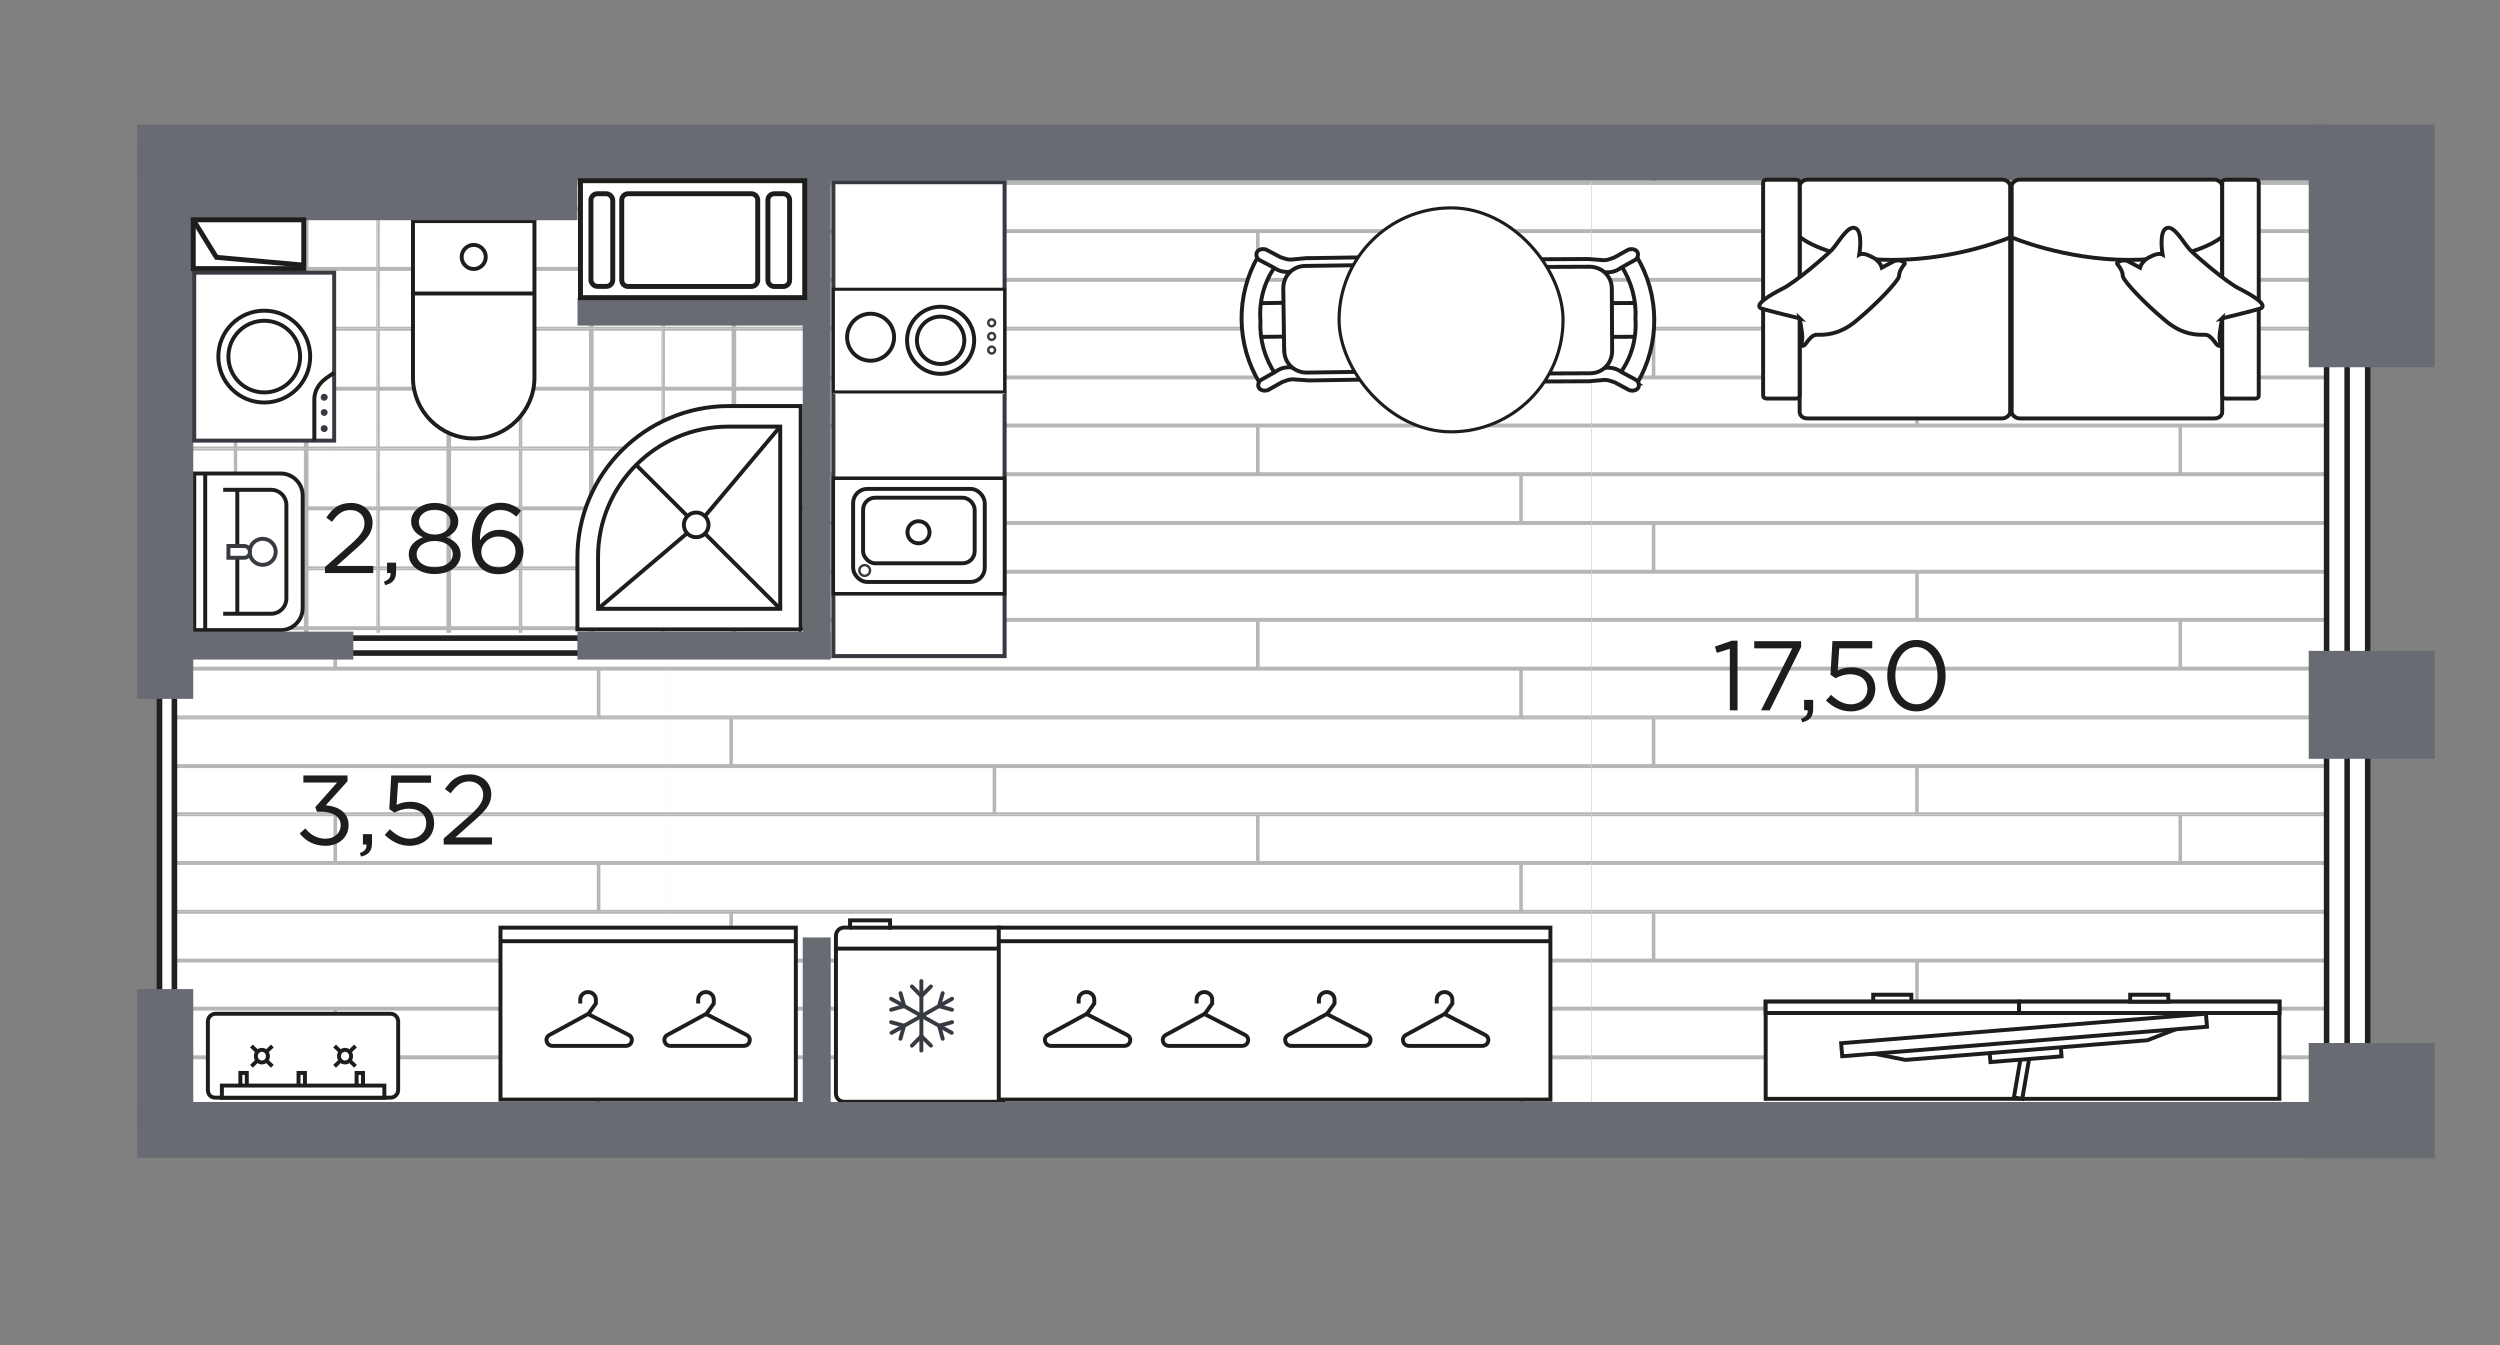 <?xml version="1.0" encoding="UTF-8"?>
<svg xmlns="http://www.w3.org/2000/svg" version="1.1" xmlns:xlink="http://www.w3.org/1999/xlink" viewBox="0 0 253.16 136.21">
  <rect x="0" y="0" width="253.16" height="136.21" fill="#808080" stroke="none"/>
  <defs>
    <style>
      .cls-1 {
        clip-path: url(#clippath-51);
      }

      .cls-2 {
        clip-path: url(#clippath-34);
      }

      .cls-3 {
        clip-path: url(#clippath-38);
      }

      .cls-4 {
        clip-path: url(#clippath-21);
      }

      .cls-5 {
        clip-path: url(#clippath-6);
      }

      .cls-6 {
        clip-path: url(#clippath-7);
      }

      .cls-7 {
        clip-path: url(#clippath-17);
      }

      .cls-8 {
        clip-path: url(#clippath-31);
      }

      .cls-9 {
        stroke-width: .25px;
      }

      .cls-9, .cls-10, .cls-11, .cls-12, .cls-13, .cls-14, .cls-15, .cls-16, .cls-17, .cls-18, .cls-19, .cls-20, .cls-21, .cls-22, .cls-23, .cls-24 {
        stroke-miterlimit: 10;
      }

      .cls-9, .cls-11, .cls-15, .cls-19 {
        stroke: #373a41;
      }

      .cls-9, .cls-25, .cls-14, .cls-15, .cls-17, .cls-18, .cls-20, .cls-21, .cls-23, .cls-24 {
        fill: none;
      }

      .cls-26 {
        clip-path: url(#clippath-15);
      }

      .cls-27 {
        clip-path: url(#clippath-33);
      }

      .cls-28 {
        clip-path: url(#clippath-61);
      }

      .cls-29 {
        clip-path: url(#clippath-18);
      }

      .cls-30 {
        clip-path: url(#clippath-47);
      }

      .cls-31 {
        clip-path: url(#clippath-4);
      }

      .cls-32 {
        clip-path: url(#clippath-22);
      }

      .cls-33 {
        clip-path: url(#clippath-23);
      }

      .cls-10 {
        stroke-width: .57px;
      }

      .cls-10, .cls-11, .cls-34, .cls-12, .cls-13, .cls-16, .cls-19, .cls-22 {
        fill: #fff;
      }

      .cls-10, .cls-16, .cls-18 {
        stroke: #221f20;
      }

      .cls-35 {
        clip-path: url(#clippath-54);
      }

      .cls-11 {
        stroke-width: .41px;
      }

      .cls-36 {
        clip-path: url(#clippath-9);
      }

      .cls-37 {
        fill: #373a41;
      }

      .cls-38 {
        clip-path: url(#clippath-10);
      }

      .cls-39 {
        clip-path: url(#clippath-42);
      }

      .cls-40 {
        fill: #b6b6b7;
      }

      .cls-41 {
        clip-path: url(#clippath-59);
      }

      .cls-42 {
        clip-path: url(#clippath-43);
      }

      .cls-43 {
        clip-path: url(#clippath-25);
      }

      .cls-12, .cls-14, .cls-20, .cls-21, .cls-23, .cls-24 {
        stroke: #1d1d1b;
      }

      .cls-12, .cls-21 {
        stroke-width: .5px;
      }

      .cls-44 {
        clip-path: url(#clippath-27);
      }

      .cls-45 {
        clip-path: url(#clippath-60);
      }

      .cls-46 {
        clip-path: url(#clippath-11);
      }

      .cls-47 {
        clip-path: url(#clippath-57);
      }

      .cls-48 {
        clip-path: url(#clippath-36);
      }

      .cls-49 {
        clip-path: url(#clippath-35);
      }

      .cls-50 {
        clip-path: url(#clippath-48);
      }

      .cls-51 {
        clip-path: url(#clippath-28);
      }

      .cls-52 {
        clip-path: url(#clippath-1);
      }

      .cls-53 {
        clip-path: url(#clippath-56);
      }

      .cls-13, .cls-14, .cls-15, .cls-17, .cls-19, .cls-23 {
        stroke-width: .4px;
      }

      .cls-13, .cls-17, .cls-22 {
        stroke: #1d1e1c;
      }

      .cls-54 {
        clip-path: url(#clippath-45);
      }

      .cls-55 {
        isolation: isolate;
      }

      .cls-56 {
        clip-path: url(#clippath-46);
      }

      .cls-57 {
        clip-path: url(#clippath-40);
      }

      .cls-58 {
        clip-path: url(#clippath-5);
      }

      .cls-59 {
        clip-path: url(#clippath-20);
      }

      .cls-60 {
        clip-path: url(#clippath-8);
      }

      .cls-61 {
        clip-path: url(#clippath-52);
      }

      .cls-62 {
        clip-path: url(#clippath-41);
      }

      .cls-63 {
        clip-path: url(#clippath-3);
      }

      .cls-64 {
        clip-path: url(#clippath-26);
      }

      .cls-15 {
        stroke-linecap: round;
      }

      .cls-16, .cls-18 {
        stroke-width: .56px;
      }

      .cls-65 {
        clip-path: url(#clippath-12);
      }

      .cls-66 {
        clip-path: url(#clippath-50);
      }

      .cls-67 {
        clip-path: url(#clippath-14);
      }

      .cls-68 {
        clip-path: url(#clippath-30);
      }

      .cls-69 {
        clip-path: url(#clippath-19);
      }

      .cls-70 {
        mix-blend-mode: multiply;
      }

      .cls-71 {
        clip-path: url(#clippath-32);
      }

      .cls-72 {
        fill: #1d1d1b;
      }

      .cls-73 {
        clip-path: url(#clippath-55);
      }

      .cls-74 {
        fill: #696b72;
      }

      .cls-20 {
        stroke-width: .36px;
      }

      .cls-75 {
        clip-path: url(#clippath-53);
      }

      .cls-76 {
        clip-path: url(#clippath-39);
      }

      .cls-77 {
        clip-path: url(#clippath-16);
      }

      .cls-78 {
        clip-path: url(#clippath-2);
      }

      .cls-79 {
        clip-path: url(#clippath-29);
      }

      .cls-22 {
        stroke-width: .32px;
      }

      .cls-80 {
        clip-path: url(#clippath-49);
      }

      .cls-81 {
        clip-path: url(#clippath-37);
      }

      .cls-82 {
        clip-path: url(#clippath-58);
      }

      .cls-83 {
        clip-path: url(#clippath-13);
      }

      .cls-84 {
        clip-path: url(#clippath-24);
      }

      .cls-85 {
        clip-path: url(#clippath);
      }

      .cls-23 {
        fill-rule: evenodd;
      }

      .cls-86 {
        clip-path: url(#clippath-44);
      }

      .cls-24 {
        stroke-width: .31px;
      }
    </style>
    <clipPath id="clippath">
      <polygon class="cls-25" points="237.68 15.46 16.73 15.46 16.73 114.43 237.68 114.43 237.68 73.91 237.68 15.46"/>
    </clipPath>
    <clipPath id="clippath-1">
      <rect class="cls-25" x="161.16" y="3.75" width="93.41" height="78.73"/>
    </clipPath>
    <clipPath id="clippath-2">
      <rect class="cls-25" x="161.16" y="82.49" width="93.41" height="78.73"/>
    </clipPath>
    <clipPath id="clippath-3">
      <rect class="cls-25" x="67.75" y="3.75" width="93.41" height="78.73"/>
    </clipPath>
    <clipPath id="clippath-4">
      <rect class="cls-25" x="67.75" y="82.49" width="93.41" height="78.73"/>
    </clipPath>
    <clipPath id="clippath-5">
      <rect class="cls-25" x="-25.66" y="3.75" width="93.41" height="78.73"/>
    </clipPath>
    <clipPath id="clippath-6">
      <rect class="cls-25" x="-25.66" y="82.49" width="93.41" height="78.73"/>
    </clipPath>
    <clipPath id="clippath-7">
      <rect class="cls-25" x="18.15" y="20.52" width="63.33" height="43.57"/>
    </clipPath>
    <clipPath id="clippath-8">
      <rect class="cls-25" x="67.1" y="9.04" width="14.44" height="12.13"/>
    </clipPath>
    <clipPath id="clippath-9">
      <rect class="cls-25" x="67.1" y="9.04" width="14.44" height="12.13"/>
    </clipPath>
    <clipPath id="clippath-10">
      <rect class="cls-25" x="67.1" y="21.16" width="14.44" height="12.13"/>
    </clipPath>
    <clipPath id="clippath-11">
      <rect class="cls-25" x="67.1" y="21.16" width="14.44" height="12.13"/>
    </clipPath>
    <clipPath id="clippath-12">
      <rect class="cls-25" x="67.1" y="33.29" width="14.44" height="12.13"/>
    </clipPath>
    <clipPath id="clippath-13">
      <rect class="cls-25" x="67.1" y="33.29" width="14.44" height="12.13"/>
    </clipPath>
    <clipPath id="clippath-14">
      <rect class="cls-25" x="67.1" y="45.42" width="14.44" height="12.13"/>
    </clipPath>
    <clipPath id="clippath-15">
      <rect class="cls-25" x="67.1" y="45.42" width="14.44" height="12.13"/>
    </clipPath>
    <clipPath id="clippath-16">
      <rect class="cls-25" x="67.1" y="57.55" width="14.44" height="12.13"/>
    </clipPath>
    <clipPath id="clippath-17">
      <rect class="cls-25" x="67.1" y="57.55" width="14.44" height="12.13"/>
    </clipPath>
    <clipPath id="clippath-18">
      <rect class="cls-25" x="52.66" y="9.04" width="14.44" height="12.13"/>
    </clipPath>
    <clipPath id="clippath-19">
      <rect class="cls-25" x="52.66" y="9.04" width="14.44" height="12.13"/>
    </clipPath>
    <clipPath id="clippath-20">
      <rect class="cls-25" x="52.66" y="21.16" width="14.44" height="12.13"/>
    </clipPath>
    <clipPath id="clippath-21">
      <rect class="cls-25" x="52.66" y="21.16" width="14.44" height="12.13"/>
    </clipPath>
    <clipPath id="clippath-22">
      <rect class="cls-25" x="52.66" y="33.29" width="14.44" height="12.13"/>
    </clipPath>
    <clipPath id="clippath-23">
      <rect class="cls-25" x="52.66" y="33.29" width="14.44" height="12.13"/>
    </clipPath>
    <clipPath id="clippath-24">
      <rect class="cls-25" x="52.66" y="45.42" width="14.44" height="12.13"/>
    </clipPath>
    <clipPath id="clippath-25">
      <rect class="cls-25" x="52.66" y="45.42" width="14.44" height="12.13"/>
    </clipPath>
    <clipPath id="clippath-26">
      <rect class="cls-25" x="52.66" y="57.55" width="14.44" height="12.13"/>
    </clipPath>
    <clipPath id="clippath-27">
      <rect class="cls-25" x="52.66" y="57.55" width="14.44" height="12.13"/>
    </clipPath>
    <clipPath id="clippath-28">
      <rect class="cls-25" x="38.23" y="9.04" width="14.44" height="12.13"/>
    </clipPath>
    <clipPath id="clippath-29">
      <rect class="cls-25" x="38.23" y="9.04" width="14.44" height="12.13"/>
    </clipPath>
    <clipPath id="clippath-30">
      <rect class="cls-25" x="38.23" y="21.16" width="14.44" height="12.13"/>
    </clipPath>
    <clipPath id="clippath-31">
      <rect class="cls-25" x="38.23" y="21.16" width="14.44" height="12.13"/>
    </clipPath>
    <clipPath id="clippath-32">
      <rect class="cls-25" x="38.23" y="33.29" width="14.44" height="12.13"/>
    </clipPath>
    <clipPath id="clippath-33">
      <rect class="cls-25" x="38.23" y="33.29" width="14.44" height="12.13"/>
    </clipPath>
    <clipPath id="clippath-34">
      <rect class="cls-25" x="38.23" y="45.42" width="14.44" height="12.13"/>
    </clipPath>
    <clipPath id="clippath-35">
      <rect class="cls-25" x="38.23" y="45.42" width="14.44" height="12.13"/>
    </clipPath>
    <clipPath id="clippath-36">
      <rect class="cls-25" x="38.23" y="57.55" width="14.44" height="12.13"/>
    </clipPath>
    <clipPath id="clippath-37">
      <rect class="cls-25" x="38.23" y="57.55" width="14.44" height="12.13"/>
    </clipPath>
    <clipPath id="clippath-38">
      <rect class="cls-25" x="23.79" y="9.04" width="14.44" height="12.13"/>
    </clipPath>
    <clipPath id="clippath-39">
      <rect class="cls-25" x="23.79" y="9.04" width="14.44" height="12.13"/>
    </clipPath>
    <clipPath id="clippath-40">
      <rect class="cls-25" x="23.79" y="21.16" width="14.44" height="12.13"/>
    </clipPath>
    <clipPath id="clippath-41">
      <rect class="cls-25" x="23.79" y="21.16" width="14.44" height="12.13"/>
    </clipPath>
    <clipPath id="clippath-42">
      <rect class="cls-25" x="23.79" y="33.29" width="14.44" height="12.13"/>
    </clipPath>
    <clipPath id="clippath-43">
      <rect class="cls-25" x="23.79" y="33.29" width="14.44" height="12.13"/>
    </clipPath>
    <clipPath id="clippath-44">
      <rect class="cls-25" x="23.79" y="45.42" width="14.44" height="12.13"/>
    </clipPath>
    <clipPath id="clippath-45">
      <rect class="cls-25" x="23.79" y="45.42" width="14.44" height="12.13"/>
    </clipPath>
    <clipPath id="clippath-46">
      <rect class="cls-25" x="23.79" y="57.55" width="14.44" height="12.13"/>
    </clipPath>
    <clipPath id="clippath-47">
      <rect class="cls-25" x="23.79" y="57.55" width="14.44" height="12.13"/>
    </clipPath>
    <clipPath id="clippath-48">
      <rect class="cls-25" x="9.35" y="9.04" width="14.44" height="12.13"/>
    </clipPath>
    <clipPath id="clippath-49">
      <rect class="cls-25" x="9.35" y="9.04" width="14.44" height="12.13"/>
    </clipPath>
    <clipPath id="clippath-50">
      <rect class="cls-25" x="9.35" y="21.16" width="14.44" height="12.13"/>
    </clipPath>
    <clipPath id="clippath-51">
      <rect class="cls-25" x="9.35" y="21.16" width="14.44" height="12.13"/>
    </clipPath>
    <clipPath id="clippath-52">
      <rect class="cls-25" x="9.35" y="33.29" width="14.44" height="12.13"/>
    </clipPath>
    <clipPath id="clippath-53">
      <rect class="cls-25" x="9.35" y="33.29" width="14.44" height="12.13"/>
    </clipPath>
    <clipPath id="clippath-54">
      <rect class="cls-25" x="9.35" y="45.42" width="14.44" height="12.13"/>
    </clipPath>
    <clipPath id="clippath-55">
      <rect class="cls-25" x="9.35" y="45.42" width="14.44" height="12.13"/>
    </clipPath>
    <clipPath id="clippath-56">
      <rect class="cls-25" x="9.35" y="57.55" width="14.44" height="12.13"/>
    </clipPath>
    <clipPath id="clippath-57">
      <rect class="cls-25" x="9.35" y="57.55" width="14.44" height="12.13"/>
    </clipPath>
    <clipPath id="clippath-58">
      <polygon class="cls-25" points="233.4 173.83 27.01 173.83 27.01 230.65 12.63 230.65 12.63 317.55 24.71 317.55 24.71 349.98 233.4 349.98 233.4 297.53 233.88 218.13 233.4 173.83"/>
    </clipPath>
    <clipPath id="clippath-59">
      <rect class="cls-25" x="156.88" y="141.89" width="93.41" height="78.73"/>
    </clipPath>
    <clipPath id="clippath-60">
      <rect class="cls-25" x="63.47" y="141.89" width="93.41" height="78.73"/>
    </clipPath>
    <clipPath id="clippath-61">
      <rect class="cls-25" x="-29.95" y="141.89" width="93.41" height="78.73"/>
    </clipPath>
  </defs>
  <!-- Generator: Adobe Illustrator 28.7.1, SVG Export Plug-In . SVG Version: 1.2.0 Build 142)  -->
  <g class="cls-55">
    <g id="_Аpartments" data-name="Аpartments" class="cls-70">
      <g id="APT-109">
        <g class="cls-85">
          <g class="cls-52">
            <g>
              <rect class="cls-34" x="161.16" y="72.65" width="93.41" height="19.68"/>
              <rect class="cls-40" x="161.16" y="82.25" width="93.41" height=".4"/>
              <rect class="cls-40" x="161.16" y="77.38" width="93.41" height=".4"/>
              <g>
                <rect class="cls-40" x="167.27" y="72.65" width=".36" height="4.94"/>
                <rect class="cls-40" x="193.94" y="77.58" width=".36" height="4.94"/>
              </g>
              <rect class="cls-40" x="161.16" y="72.65" width="93.41" height=".2"/>
            </g>
            <g>
              <rect class="cls-34" x="161.16" y="52.96" width="93.41" height="19.68"/>
              <rect class="cls-40" x="161.16" y="67.51" width="93.41" height=".4"/>
              <rect class="cls-40" x="161.16" y="62.57" width="93.41" height=".4"/>
              <rect class="cls-40" x="161.16" y="57.7" width="93.41" height=".4"/>
              <g>
                <rect class="cls-40" x="167.27" y="52.96" width=".36" height="4.94"/>
                <rect class="cls-40" x="193.94" y="57.9" width=".36" height="4.94"/>
                <rect class="cls-40" x="220.6" y="62.84" width=".36" height="4.87"/>
                <rect class="cls-40" x="247.27" y="67.71" width=".36" height="4.94"/>
              </g>
              <rect class="cls-40" x="161.16" y="52.96" width="93.41" height=".2"/>
              <rect class="cls-40" x="161.16" y="72.45" width="93.41" height=".2"/>
            </g>
            <g>
              <rect class="cls-34" x="161.16" y="33.28" width="93.41" height="19.68"/>
              <rect class="cls-40" x="161.16" y="47.82" width="93.41" height=".4"/>
              <rect class="cls-40" x="161.16" y="42.89" width="93.41" height=".4"/>
              <rect class="cls-40" x="161.16" y="38.02" width="93.41" height=".4"/>
              <g>
                <rect class="cls-40" x="167.27" y="33.28" width=".36" height="4.94"/>
                <rect class="cls-40" x="193.94" y="38.22" width=".36" height="4.94"/>
                <rect class="cls-40" x="220.6" y="43.16" width=".36" height="4.87"/>
                <rect class="cls-40" x="247.27" y="48.02" width=".36" height="4.94"/>
              </g>
              <rect class="cls-40" x="161.16" y="33.28" width="93.41" height=".2"/>
              <rect class="cls-40" x="161.16" y="52.76" width="93.41" height=".2"/>
            </g>
            <g>
              <rect class="cls-34" x="161.16" y="13.6" width="93.41" height="19.68"/>
              <rect class="cls-40" x="161.16" y="28.14" width="93.41" height=".4"/>
              <rect class="cls-40" x="161.16" y="23.2" width="93.41" height=".4"/>
              <rect class="cls-40" x="161.16" y="18.33" width="93.41" height=".4"/>
              <g>
                <rect class="cls-40" x="167.27" y="13.6" width=".36" height="4.94"/>
                <rect class="cls-40" x="193.94" y="18.53" width=".36" height="4.94"/>
                <rect class="cls-40" x="220.6" y="23.47" width=".36" height="4.87"/>
                <rect class="cls-40" x="247.27" y="28.34" width=".36" height="4.94"/>
              </g>
              <rect class="cls-40" x="161.16" y="13.6" width="93.41" height=".2"/>
              <rect class="cls-40" x="161.16" y="33.08" width="93.41" height=".2"/>
            </g>
            <g>
              <rect class="cls-34" x="161.16" y="-6.09" width="93.41" height="19.68"/>
              <rect class="cls-40" x="161.16" y="8.46" width="93.41" height=".4"/>
              <rect class="cls-40" x="161.16" y="3.52" width="93.41" height=".4"/>
              <g>
                <rect class="cls-40" x="193.94" y="-1.15" width=".36" height="4.94"/>
                <rect class="cls-40" x="220.6" y="3.79" width=".36" height="4.87"/>
                <rect class="cls-40" x="247.27" y="8.66" width=".36" height="4.94"/>
              </g>
              <rect class="cls-40" x="161.16" y="13.4" width="93.41" height=".2"/>
            </g>
          </g>
          <g class="cls-78">
            <g>
              <rect class="cls-34" x="161.16" y="131.7" width="93.41" height="19.68"/>
              <rect class="cls-40" x="167.27" y="131.7" width=".36" height="4.94"/>
              <rect class="cls-40" x="161.16" y="131.7" width="93.41" height=".2"/>
            </g>
            <g>
              <rect class="cls-34" x="161.16" y="112.01" width="93.41" height="19.68"/>
              <rect class="cls-40" x="161.16" y="126.56" width="93.41" height=".4"/>
              <rect class="cls-40" x="161.16" y="121.62" width="93.41" height=".4"/>
              <rect class="cls-40" x="161.16" y="116.75" width="93.41" height=".4"/>
              <g>
                <rect class="cls-40" x="167.27" y="112.01" width=".36" height="4.94"/>
                <rect class="cls-40" x="193.94" y="116.95" width=".36" height="4.94"/>
                <rect class="cls-40" x="220.6" y="121.89" width=".36" height="4.87"/>
                <rect class="cls-40" x="247.27" y="126.76" width=".36" height="4.94"/>
              </g>
              <rect class="cls-40" x="161.16" y="112.01" width="93.41" height=".2"/>
              <rect class="cls-40" x="161.16" y="131.5" width="93.41" height=".2"/>
            </g>
            <g>
              <rect class="cls-34" x="161.16" y="92.33" width="93.41" height="19.68"/>
              <rect class="cls-40" x="161.16" y="106.87" width="93.41" height=".4"/>
              <rect class="cls-40" x="161.16" y="101.94" width="93.41" height=".4"/>
              <rect class="cls-40" x="161.16" y="97.07" width="93.41" height=".4"/>
              <g>
                <rect class="cls-40" x="167.27" y="92.33" width=".36" height="4.94"/>
                <rect class="cls-40" x="193.94" y="97.27" width=".36" height="4.94"/>
                <rect class="cls-40" x="220.6" y="102.21" width=".36" height="4.87"/>
                <rect class="cls-40" x="247.27" y="107.07" width=".36" height="4.94"/>
              </g>
              <rect class="cls-40" x="161.16" y="92.33" width="93.41" height=".2"/>
              <rect class="cls-40" x="161.16" y="111.81" width="93.41" height=".2"/>
            </g>
            <g>
              <rect class="cls-34" x="161.16" y="72.65" width="93.41" height="19.68"/>
              <rect class="cls-40" x="161.16" y="87.19" width="93.41" height=".4"/>
              <rect class="cls-40" x="161.16" y="82.25" width="93.41" height=".4"/>
              <g>
                <rect class="cls-40" x="193.94" y="77.58" width=".36" height="4.94"/>
                <rect class="cls-40" x="220.6" y="82.52" width=".36" height="4.87"/>
                <rect class="cls-40" x="247.27" y="87.39" width=".36" height="4.94"/>
              </g>
              <rect class="cls-40" x="161.16" y="92.13" width="93.41" height=".2"/>
            </g>
          </g>
          <g class="cls-63">
            <g>
              <rect class="cls-34" x="67.75" y="72.65" width="93.41" height="19.68"/>
              <rect class="cls-40" x="67.75" y="82.25" width="93.41" height=".4"/>
              <rect class="cls-40" x="67.75" y="77.38" width="93.41" height=".4"/>
              <g>
                <rect class="cls-40" x="73.86" y="72.65" width=".36" height="4.94"/>
                <rect class="cls-40" x="100.52" y="77.58" width=".36" height="4.94"/>
              </g>
              <rect class="cls-40" x="67.75" y="72.65" width="93.41" height=".2"/>
            </g>
            <g>
              <rect class="cls-34" x="67.75" y="52.96" width="93.41" height="19.68"/>
              <rect class="cls-40" x="67.75" y="67.51" width="93.41" height=".4"/>
              <rect class="cls-40" x="67.75" y="62.57" width="93.41" height=".4"/>
              <rect class="cls-40" x="67.75" y="57.7" width="93.41" height=".4"/>
              <g>
                <rect class="cls-40" x="73.86" y="52.96" width=".36" height="4.94"/>
                <rect class="cls-40" x="100.52" y="57.9" width=".36" height="4.94"/>
                <rect class="cls-40" x="127.19" y="62.84" width=".36" height="4.87"/>
                <rect class="cls-40" x="153.85" y="67.71" width=".36" height="4.94"/>
              </g>
              <rect class="cls-40" x="67.75" y="52.96" width="93.41" height=".2"/>
              <rect class="cls-40" x="67.75" y="72.45" width="93.41" height=".2"/>
            </g>
            <g>
              <rect class="cls-34" x="67.75" y="33.28" width="93.41" height="19.68"/>
              <rect class="cls-40" x="67.75" y="47.82" width="93.41" height=".4"/>
              <rect class="cls-40" x="67.75" y="42.89" width="93.41" height=".4"/>
              <rect class="cls-40" x="67.75" y="38.02" width="93.41" height=".4"/>
              <g>
                <rect class="cls-40" x="73.86" y="33.28" width=".36" height="4.94"/>
                <rect class="cls-40" x="100.52" y="38.22" width=".36" height="4.94"/>
                <rect class="cls-40" x="127.19" y="43.16" width=".36" height="4.87"/>
                <rect class="cls-40" x="153.85" y="48.02" width=".36" height="4.94"/>
              </g>
              <rect class="cls-40" x="67.75" y="33.28" width="93.41" height=".2"/>
              <rect class="cls-40" x="67.75" y="52.76" width="93.41" height=".2"/>
            </g>
            <g>
              <rect class="cls-34" x="67.75" y="13.6" width="93.41" height="19.68"/>
              <rect class="cls-40" x="67.75" y="28.14" width="93.41" height=".4"/>
              <rect class="cls-40" x="67.75" y="23.2" width="93.41" height=".4"/>
              <rect class="cls-40" x="67.75" y="18.33" width="93.41" height=".4"/>
              <g>
                <rect class="cls-40" x="73.86" y="13.6" width=".36" height="4.94"/>
                <rect class="cls-40" x="100.52" y="18.53" width=".36" height="4.94"/>
                <rect class="cls-40" x="127.19" y="23.47" width=".36" height="4.87"/>
                <rect class="cls-40" x="153.85" y="28.34" width=".36" height="4.94"/>
              </g>
              <rect class="cls-40" x="67.75" y="13.6" width="93.41" height=".2"/>
              <rect class="cls-40" x="67.75" y="33.08" width="93.41" height=".2"/>
            </g>
            <g>
              <rect class="cls-34" x="67.75" y="-6.09" width="93.41" height="19.68"/>
              <rect class="cls-40" x="67.75" y="8.46" width="93.41" height=".4"/>
              <rect class="cls-40" x="67.75" y="3.52" width="93.41" height=".4"/>
              <g>
                <rect class="cls-40" x="100.52" y="-1.15" width=".36" height="4.94"/>
                <rect class="cls-40" x="127.19" y="3.79" width=".36" height="4.87"/>
                <rect class="cls-40" x="153.85" y="8.66" width=".36" height="4.94"/>
              </g>
              <rect class="cls-40" x="67.75" y="13.4" width="93.41" height=".2"/>
            </g>
          </g>
          <g class="cls-31">
            <g>
              <rect class="cls-34" x="67.75" y="131.7" width="93.41" height="19.68"/>
              <rect class="cls-40" x="73.86" y="131.7" width=".36" height="4.94"/>
              <rect class="cls-40" x="67.75" y="131.7" width="93.41" height=".2"/>
            </g>
            <g>
              <rect class="cls-34" x="67.75" y="112.01" width="93.41" height="19.68"/>
              <rect class="cls-40" x="67.75" y="126.56" width="93.41" height=".4"/>
              <rect class="cls-40" x="67.75" y="121.62" width="93.41" height=".4"/>
              <rect class="cls-40" x="67.75" y="116.75" width="93.41" height=".4"/>
              <g>
                <rect class="cls-40" x="73.86" y="112.01" width=".36" height="4.94"/>
                <rect class="cls-40" x="100.52" y="116.95" width=".36" height="4.94"/>
                <rect class="cls-40" x="127.19" y="121.89" width=".36" height="4.87"/>
                <rect class="cls-40" x="153.85" y="126.76" width=".36" height="4.94"/>
              </g>
              <rect class="cls-40" x="67.75" y="112.01" width="93.41" height=".2"/>
              <rect class="cls-40" x="67.75" y="131.5" width="93.41" height=".2"/>
            </g>
            <g>
              <rect class="cls-34" x="67.75" y="92.33" width="93.41" height="19.68"/>
              <rect class="cls-40" x="67.75" y="106.87" width="93.41" height=".4"/>
              <rect class="cls-40" x="67.75" y="101.94" width="93.41" height=".4"/>
              <rect class="cls-40" x="67.75" y="97.07" width="93.41" height=".4"/>
              <g>
                <rect class="cls-40" x="73.86" y="92.33" width=".36" height="4.94"/>
                <rect class="cls-40" x="100.52" y="97.27" width=".36" height="4.94"/>
                <rect class="cls-40" x="127.19" y="102.21" width=".36" height="4.87"/>
                <rect class="cls-40" x="153.85" y="107.07" width=".36" height="4.94"/>
              </g>
              <rect class="cls-40" x="67.75" y="92.33" width="93.41" height=".2"/>
              <rect class="cls-40" x="67.75" y="111.81" width="93.41" height=".2"/>
            </g>
            <g>
              <rect class="cls-34" x="67.75" y="72.65" width="93.41" height="19.68"/>
              <rect class="cls-40" x="67.75" y="87.19" width="93.41" height=".4"/>
              <rect class="cls-40" x="67.75" y="82.25" width="93.41" height=".4"/>
              <g>
                <rect class="cls-40" x="100.52" y="77.58" width=".36" height="4.94"/>
                <rect class="cls-40" x="127.19" y="82.52" width=".36" height="4.87"/>
                <rect class="cls-40" x="153.85" y="87.39" width=".36" height="4.94"/>
              </g>
              <rect class="cls-40" x="67.75" y="92.13" width="93.41" height=".2"/>
            </g>
          </g>
          <g class="cls-58">
            <g>
              <rect class="cls-34" x="-25.66" y="72.65" width="93.41" height="19.68"/>
              <rect class="cls-40" x="-25.66" y="82.25" width="93.41" height=".4"/>
              <rect class="cls-40" x="-25.66" y="77.38" width="93.41" height=".4"/>
              <rect class="cls-40" x="7.11" y="77.58" width=".36" height="4.94"/>
              <rect class="cls-40" x="-25.66" y="72.65" width="93.41" height=".2"/>
            </g>
            <g>
              <rect class="cls-34" x="-25.66" y="52.96" width="93.41" height="19.68"/>
              <rect class="cls-40" x="-25.66" y="67.51" width="93.41" height=".4"/>
              <rect class="cls-40" x="-25.66" y="62.57" width="93.41" height=".4"/>
              <rect class="cls-40" x="-25.66" y="57.7" width="93.41" height=".4"/>
              <g>
                <rect class="cls-40" x="7.11" y="57.9" width=".36" height="4.94"/>
                <rect class="cls-40" x="33.77" y="62.84" width=".36" height="4.87"/>
                <rect class="cls-40" x="60.44" y="67.71" width=".36" height="4.94"/>
              </g>
              <rect class="cls-40" x="-25.66" y="52.96" width="93.41" height=".2"/>
              <rect class="cls-40" x="-25.66" y="72.45" width="93.41" height=".2"/>
            </g>
            <g>
              <rect class="cls-34" x="-25.66" y="33.28" width="93.41" height="19.68"/>
              <rect class="cls-40" x="-25.66" y="47.82" width="93.41" height=".4"/>
              <rect class="cls-40" x="-25.66" y="42.89" width="93.41" height=".4"/>
              <rect class="cls-40" x="-25.66" y="38.02" width="93.41" height=".4"/>
              <g>
                <rect class="cls-40" x="7.11" y="38.22" width=".36" height="4.94"/>
                <rect class="cls-40" x="33.77" y="43.16" width=".36" height="4.87"/>
                <rect class="cls-40" x="60.44" y="48.02" width=".36" height="4.94"/>
              </g>
              <rect class="cls-40" x="-25.66" y="33.28" width="93.41" height=".2"/>
              <rect class="cls-40" x="-25.66" y="52.76" width="93.41" height=".2"/>
            </g>
            <g>
              <rect class="cls-34" x="-25.66" y="13.6" width="93.41" height="19.68"/>
              <rect class="cls-40" x="-25.66" y="28.14" width="93.41" height=".4"/>
              <rect class="cls-40" x="-25.66" y="23.2" width="93.41" height=".4"/>
              <rect class="cls-40" x="-25.66" y="18.33" width="93.41" height=".4"/>
              <g>
                <rect class="cls-40" x="7.11" y="18.53" width=".36" height="4.94"/>
                <rect class="cls-40" x="33.77" y="23.47" width=".36" height="4.87"/>
                <rect class="cls-40" x="60.44" y="28.34" width=".36" height="4.94"/>
              </g>
              <rect class="cls-40" x="-25.66" y="13.6" width="93.41" height=".2"/>
              <rect class="cls-40" x="-25.66" y="33.08" width="93.41" height=".2"/>
            </g>
            <g>
              <rect class="cls-34" x="-25.66" y="-6.09" width="93.41" height="19.68"/>
              <rect class="cls-40" x="-25.66" y="8.46" width="93.41" height=".4"/>
              <rect class="cls-40" x="-25.66" y="3.52" width="93.41" height=".4"/>
              <g>
                <rect class="cls-40" x="7.11" y="-1.15" width=".36" height="4.94"/>
                <rect class="cls-40" x="33.77" y="3.79" width=".36" height="4.87"/>
                <rect class="cls-40" x="60.44" y="8.66" width=".36" height="4.94"/>
              </g>
              <rect class="cls-40" x="-25.66" y="13.4" width="93.41" height=".2"/>
            </g>
          </g>
          <g class="cls-5">
            <g>
              <rect class="cls-34" x="-25.66" y="131.7" width="93.41" height="19.68"/>
              <rect class="cls-40" x="-25.66" y="131.7" width="93.41" height=".2"/>
            </g>
            <g>
              <rect class="cls-34" x="-25.66" y="112.01" width="93.41" height="19.68"/>
              <rect class="cls-40" x="-25.66" y="126.56" width="93.41" height=".4"/>
              <rect class="cls-40" x="-25.66" y="121.62" width="93.41" height=".4"/>
              <rect class="cls-40" x="-25.66" y="116.75" width="93.41" height=".4"/>
              <g>
                <rect class="cls-40" x="7.11" y="116.95" width=".36" height="4.94"/>
                <rect class="cls-40" x="33.77" y="121.89" width=".36" height="4.87"/>
                <rect class="cls-40" x="60.44" y="126.76" width=".36" height="4.94"/>
              </g>
              <rect class="cls-40" x="-25.66" y="112.01" width="93.41" height=".2"/>
              <rect class="cls-40" x="-25.66" y="131.5" width="93.41" height=".2"/>
            </g>
            <g>
              <rect class="cls-34" x="-25.66" y="92.33" width="93.41" height="19.68"/>
              <rect class="cls-40" x="-25.66" y="106.87" width="93.41" height=".4"/>
              <rect class="cls-40" x="-25.66" y="101.94" width="93.41" height=".4"/>
              <rect class="cls-40" x="-25.66" y="97.07" width="93.41" height=".4"/>
              <g>
                <rect class="cls-40" x="7.11" y="97.27" width=".36" height="4.94"/>
                <rect class="cls-40" x="33.77" y="102.21" width=".36" height="4.87"/>
                <rect class="cls-40" x="60.44" y="107.07" width=".36" height="4.94"/>
              </g>
              <rect class="cls-40" x="-25.66" y="92.33" width="93.41" height=".2"/>
              <rect class="cls-40" x="-25.66" y="111.81" width="93.41" height=".2"/>
            </g>
            <g>
              <rect class="cls-34" x="-25.66" y="72.65" width="93.41" height="19.68"/>
              <rect class="cls-40" x="-25.66" y="87.19" width="93.41" height=".4"/>
              <rect class="cls-40" x="-25.66" y="82.25" width="93.41" height=".4"/>
              <g>
                <rect class="cls-40" x="7.11" y="77.58" width=".36" height="4.94"/>
                <rect class="cls-40" x="33.77" y="82.52" width=".36" height="4.87"/>
                <rect class="cls-40" x="60.44" y="87.39" width=".36" height="4.94"/>
              </g>
              <rect class="cls-40" x="-25.66" y="92.13" width="93.41" height=".2"/>
            </g>
          </g>
        </g>
      </g>
      <g class="cls-6">
        <g class="cls-60">
          <rect class="cls-34" x="67.1" y="9.04" width="14.44" height="12.13"/>
          <g class="cls-36">
            <g>
              <g>
                <rect class="cls-40" x="67.1" y="9.04" width="14.44" height=".2"/>
                <rect class="cls-40" x="67.1" y="14.9" width="14.44" height=".4"/>
                <rect class="cls-40" x="67.1" y="20.97" width="14.43" height=".2"/>
              </g>
              <g>
                <rect class="cls-40" x="67.1" y="9.04" width=".23" height="12.13"/>
                <rect class="cls-40" x="74.08" y="9.04" width=".47" height="12.13"/>
                <rect class="cls-40" x="81.42" y="9.04" width=".12" height="12.13"/>
              </g>
            </g>
          </g>
        </g>
        <g class="cls-38">
          <rect class="cls-34" x="67.1" y="21.16" width="14.44" height="12.13"/>
          <g class="cls-46">
            <g>
              <g>
                <rect class="cls-40" x="67.1" y="21.16" width="14.44" height=".2"/>
                <rect class="cls-40" x="67.1" y="27.03" width="14.44" height=".4"/>
                <rect class="cls-40" x="67.1" y="33.09" width="14.43" height=".2"/>
              </g>
              <g>
                <rect class="cls-40" x="67.1" y="21.16" width=".23" height="12.13"/>
                <rect class="cls-40" x="74.08" y="21.16" width=".47" height="12.13"/>
                <rect class="cls-40" x="81.42" y="21.16" width=".12" height="12.13"/>
              </g>
            </g>
          </g>
        </g>
        <g class="cls-65">
          <rect class="cls-34" x="67.1" y="33.29" width="14.44" height="12.13"/>
          <g class="cls-83">
            <g>
              <g>
                <rect class="cls-40" x="67.1" y="33.29" width="14.44" height=".2"/>
                <rect class="cls-40" x="67.1" y="39.16" width="14.44" height=".4"/>
                <rect class="cls-40" x="67.1" y="45.22" width="14.43" height=".2"/>
              </g>
              <g>
                <rect class="cls-40" x="67.1" y="33.29" width=".23" height="12.13"/>
                <rect class="cls-40" x="74.08" y="33.29" width=".47" height="12.13"/>
                <rect class="cls-40" x="81.42" y="33.29" width=".12" height="12.13"/>
              </g>
            </g>
          </g>
        </g>
        <g class="cls-67">
          <rect class="cls-34" x="67.1" y="45.42" width="14.44" height="12.13"/>
          <g class="cls-26">
            <g>
              <g>
                <rect class="cls-40" x="67.1" y="45.42" width="14.44" height=".2"/>
                <rect class="cls-40" x="67.1" y="51.28" width="14.44" height=".4"/>
                <rect class="cls-40" x="67.1" y="57.35" width="14.43" height=".2"/>
              </g>
              <g>
                <rect class="cls-40" x="67.1" y="45.42" width=".23" height="12.13"/>
                <rect class="cls-40" x="74.08" y="45.42" width=".47" height="12.13"/>
                <rect class="cls-40" x="81.42" y="45.42" width=".12" height="12.13"/>
              </g>
            </g>
          </g>
        </g>
        <g class="cls-77">
          <rect class="cls-34" x="67.1" y="57.55" width="14.44" height="12.13"/>
          <g class="cls-7">
            <g>
              <g>
                <rect class="cls-40" x="67.1" y="57.55" width="14.44" height=".2"/>
                <rect class="cls-40" x="67.1" y="63.41" width="14.44" height=".4"/>
                <rect class="cls-40" x="67.1" y="69.48" width="14.43" height=".2"/>
              </g>
              <g>
                <rect class="cls-40" x="67.1" y="57.55" width=".23" height="12.13"/>
                <rect class="cls-40" x="74.08" y="57.55" width=".47" height="12.13"/>
                <rect class="cls-40" x="81.42" y="57.55" width=".12" height="12.13"/>
              </g>
            </g>
          </g>
        </g>
        <g class="cls-29">
          <rect class="cls-34" x="52.66" y="9.04" width="14.44" height="12.13"/>
          <g class="cls-69">
            <g>
              <g>
                <rect class="cls-40" x="52.66" y="9.04" width="14.44" height=".2"/>
                <rect class="cls-40" x="52.66" y="14.9" width="14.44" height=".4"/>
                <rect class="cls-40" x="52.66" y="20.97" width="14.43" height=".2"/>
              </g>
              <g>
                <rect class="cls-40" x="52.66" y="9.04" width=".23" height="12.13"/>
                <rect class="cls-40" x="59.64" y="9.04" width=".47" height="12.13"/>
                <rect class="cls-40" x="66.98" y="9.04" width=".12" height="12.13"/>
              </g>
            </g>
          </g>
        </g>
        <g class="cls-59">
          <rect class="cls-34" x="52.66" y="21.16" width="14.44" height="12.13"/>
          <g class="cls-4">
            <g>
              <g>
                <rect class="cls-40" x="52.66" y="21.16" width="14.44" height=".2"/>
                <rect class="cls-40" x="52.66" y="27.03" width="14.44" height=".4"/>
                <rect class="cls-40" x="52.66" y="33.09" width="14.43" height=".2"/>
              </g>
              <g>
                <rect class="cls-40" x="52.66" y="21.16" width=".23" height="12.13"/>
                <rect class="cls-40" x="59.64" y="21.16" width=".47" height="12.13"/>
                <rect class="cls-40" x="66.98" y="21.16" width=".12" height="12.13"/>
              </g>
            </g>
          </g>
        </g>
        <g class="cls-32">
          <rect class="cls-34" x="52.66" y="33.29" width="14.44" height="12.13"/>
          <g class="cls-33">
            <g>
              <g>
                <rect class="cls-40" x="52.66" y="33.29" width="14.44" height=".2"/>
                <rect class="cls-40" x="52.66" y="39.16" width="14.44" height=".4"/>
                <rect class="cls-40" x="52.66" y="45.22" width="14.43" height=".2"/>
              </g>
              <g>
                <rect class="cls-40" x="52.66" y="33.29" width=".23" height="12.13"/>
                <rect class="cls-40" x="59.64" y="33.29" width=".47" height="12.13"/>
                <rect class="cls-40" x="66.98" y="33.29" width=".12" height="12.13"/>
              </g>
            </g>
          </g>
        </g>
        <g class="cls-84">
          <rect class="cls-34" x="52.66" y="45.42" width="14.44" height="12.13"/>
          <g class="cls-43">
            <g>
              <g>
                <rect class="cls-40" x="52.66" y="45.42" width="14.44" height=".2"/>
                <rect class="cls-40" x="52.66" y="51.28" width="14.44" height=".4"/>
                <rect class="cls-40" x="52.66" y="57.35" width="14.43" height=".2"/>
              </g>
              <g>
                <rect class="cls-40" x="52.66" y="45.42" width=".23" height="12.13"/>
                <rect class="cls-40" x="59.64" y="45.42" width=".47" height="12.13"/>
                <rect class="cls-40" x="66.98" y="45.42" width=".12" height="12.13"/>
              </g>
            </g>
          </g>
        </g>
        <g class="cls-64">
          <rect class="cls-34" x="52.66" y="57.55" width="14.44" height="12.13"/>
          <g class="cls-44">
            <g>
              <g>
                <rect class="cls-40" x="52.66" y="57.55" width="14.44" height=".2"/>
                <rect class="cls-40" x="52.66" y="63.41" width="14.44" height=".4"/>
                <rect class="cls-40" x="52.66" y="69.48" width="14.43" height=".2"/>
              </g>
              <g>
                <rect class="cls-40" x="52.66" y="57.55" width=".23" height="12.13"/>
                <rect class="cls-40" x="59.64" y="57.55" width=".47" height="12.13"/>
                <rect class="cls-40" x="66.98" y="57.55" width=".12" height="12.13"/>
              </g>
            </g>
          </g>
        </g>
        <g class="cls-51">
          <rect class="cls-34" x="38.23" y="9.04" width="14.44" height="12.13"/>
          <g class="cls-79">
            <g>
              <g>
                <rect class="cls-40" x="38.23" y="9.04" width="14.44" height=".2"/>
                <rect class="cls-40" x="38.23" y="14.9" width="14.44" height=".4"/>
                <rect class="cls-40" x="38.23" y="20.97" width="14.43" height=".2"/>
              </g>
              <g>
                <rect class="cls-40" x="38.23" y="9.04" width=".23" height="12.13"/>
                <rect class="cls-40" x="45.21" y="9.04" width=".47" height="12.13"/>
                <rect class="cls-40" x="52.54" y="9.04" width=".12" height="12.13"/>
              </g>
            </g>
          </g>
        </g>
        <g class="cls-68">
          <rect class="cls-34" x="38.23" y="21.16" width="14.44" height="12.13"/>
          <g class="cls-8">
            <g>
              <g>
                <rect class="cls-40" x="38.23" y="21.16" width="14.44" height=".2"/>
                <rect class="cls-40" x="38.23" y="27.03" width="14.44" height=".4"/>
                <rect class="cls-40" x="38.23" y="33.09" width="14.43" height=".2"/>
              </g>
              <g>
                <rect class="cls-40" x="38.23" y="21.16" width=".23" height="12.13"/>
                <rect class="cls-40" x="45.21" y="21.16" width=".47" height="12.13"/>
                <rect class="cls-40" x="52.54" y="21.16" width=".12" height="12.13"/>
              </g>
            </g>
          </g>
        </g>
        <g class="cls-71">
          <rect class="cls-34" x="38.23" y="33.29" width="14.44" height="12.13"/>
          <g class="cls-27">
            <g>
              <g>
                <rect class="cls-40" x="38.23" y="33.29" width="14.44" height=".2"/>
                <rect class="cls-40" x="38.23" y="39.16" width="14.44" height=".4"/>
                <rect class="cls-40" x="38.23" y="45.22" width="14.43" height=".2"/>
              </g>
              <g>
                <rect class="cls-40" x="38.23" y="33.29" width=".23" height="12.13"/>
                <rect class="cls-40" x="45.21" y="33.29" width=".47" height="12.13"/>
                <rect class="cls-40" x="52.54" y="33.29" width=".12" height="12.13"/>
              </g>
            </g>
          </g>
        </g>
        <g class="cls-2">
          <rect class="cls-34" x="38.23" y="45.42" width="14.44" height="12.13"/>
          <g class="cls-49">
            <g>
              <g>
                <rect class="cls-40" x="38.23" y="45.42" width="14.44" height=".2"/>
                <rect class="cls-40" x="38.23" y="51.28" width="14.44" height=".4"/>
                <rect class="cls-40" x="38.23" y="57.35" width="14.43" height=".2"/>
              </g>
              <g>
                <rect class="cls-40" x="38.23" y="45.42" width=".23" height="12.13"/>
                <rect class="cls-40" x="45.21" y="45.42" width=".47" height="12.13"/>
                <rect class="cls-40" x="52.54" y="45.42" width=".12" height="12.13"/>
              </g>
            </g>
          </g>
        </g>
        <g class="cls-48">
          <rect class="cls-34" x="38.23" y="57.55" width="14.44" height="12.13"/>
          <g class="cls-81">
            <g>
              <g>
                <rect class="cls-40" x="38.23" y="57.55" width="14.44" height=".2"/>
                <rect class="cls-40" x="38.23" y="63.41" width="14.44" height=".4"/>
                <rect class="cls-40" x="38.23" y="69.48" width="14.43" height=".2"/>
              </g>
              <g>
                <rect class="cls-40" x="38.23" y="57.55" width=".23" height="12.13"/>
                <rect class="cls-40" x="45.21" y="57.55" width=".47" height="12.13"/>
                <rect class="cls-40" x="52.54" y="57.55" width=".12" height="12.13"/>
              </g>
            </g>
          </g>
        </g>
        <g class="cls-3">
          <rect class="cls-34" x="23.79" y="9.04" width="14.44" height="12.13"/>
          <g class="cls-76">
            <g>
              <g>
                <rect class="cls-40" x="23.79" y="9.04" width="14.44" height=".2"/>
                <rect class="cls-40" x="23.79" y="14.9" width="14.44" height=".4"/>
                <rect class="cls-40" x="23.79" y="20.97" width="14.43" height=".2"/>
              </g>
              <g>
                <rect class="cls-40" x="23.79" y="9.04" width=".23" height="12.13"/>
                <rect class="cls-40" x="30.77" y="9.04" width=".47" height="12.13"/>
                <rect class="cls-40" x="38.11" y="9.04" width=".12" height="12.13"/>
              </g>
            </g>
          </g>
        </g>
        <g class="cls-57">
          <rect class="cls-34" x="23.79" y="21.16" width="14.44" height="12.13"/>
          <g class="cls-62">
            <g>
              <g>
                <rect class="cls-40" x="23.79" y="21.16" width="14.44" height=".2"/>
                <rect class="cls-40" x="23.79" y="27.03" width="14.44" height=".4"/>
                <rect class="cls-40" x="23.79" y="33.09" width="14.43" height=".2"/>
              </g>
              <g>
                <rect class="cls-40" x="23.79" y="21.16" width=".23" height="12.13"/>
                <rect class="cls-40" x="30.77" y="21.16" width=".47" height="12.13"/>
                <rect class="cls-40" x="38.11" y="21.16" width=".12" height="12.13"/>
              </g>
            </g>
          </g>
        </g>
        <g class="cls-39">
          <rect class="cls-34" x="23.79" y="33.29" width="14.44" height="12.13"/>
          <g class="cls-42">
            <g>
              <g>
                <rect class="cls-40" x="23.79" y="33.29" width="14.44" height=".2"/>
                <rect class="cls-40" x="23.79" y="39.16" width="14.44" height=".4"/>
                <rect class="cls-40" x="23.79" y="45.22" width="14.43" height=".2"/>
              </g>
              <g>
                <rect class="cls-40" x="23.79" y="33.29" width=".23" height="12.13"/>
                <rect class="cls-40" x="30.77" y="33.29" width=".47" height="12.13"/>
                <rect class="cls-40" x="38.11" y="33.29" width=".12" height="12.13"/>
              </g>
            </g>
          </g>
        </g>
        <g class="cls-86">
          <rect class="cls-34" x="23.79" y="45.42" width="14.44" height="12.13"/>
          <g class="cls-54">
            <g>
              <g>
                <rect class="cls-40" x="23.79" y="45.42" width="14.44" height=".2"/>
                <rect class="cls-40" x="23.79" y="51.28" width="14.44" height=".4"/>
                <rect class="cls-40" x="23.79" y="57.35" width="14.43" height=".2"/>
              </g>
              <g>
                <rect class="cls-40" x="23.79" y="45.42" width=".23" height="12.13"/>
                <rect class="cls-40" x="30.77" y="45.42" width=".47" height="12.13"/>
                <rect class="cls-40" x="38.11" y="45.42" width=".12" height="12.13"/>
              </g>
            </g>
          </g>
        </g>
        <g class="cls-56">
          <rect class="cls-34" x="23.79" y="57.55" width="14.44" height="12.13"/>
          <g class="cls-30">
            <g>
              <g>
                <rect class="cls-40" x="23.79" y="57.55" width="14.44" height=".2"/>
                <rect class="cls-40" x="23.79" y="63.41" width="14.44" height=".4"/>
                <rect class="cls-40" x="23.79" y="69.48" width="14.43" height=".2"/>
              </g>
              <g>
                <rect class="cls-40" x="23.79" y="57.55" width=".23" height="12.13"/>
                <rect class="cls-40" x="30.77" y="57.55" width=".47" height="12.13"/>
                <rect class="cls-40" x="38.11" y="57.55" width=".12" height="12.13"/>
              </g>
            </g>
          </g>
        </g>
        <g class="cls-50">
          <rect class="cls-34" x="9.35" y="9.04" width="14.44" height="12.13"/>
          <g class="cls-80">
            <g>
              <g>
                <rect class="cls-40" x="9.35" y="9.04" width="14.44" height=".2"/>
                <rect class="cls-40" x="9.35" y="14.9" width="14.44" height=".4"/>
                <rect class="cls-40" x="9.36" y="20.97" width="14.43" height=".2"/>
              </g>
              <g>
                <rect class="cls-40" x="9.35" y="9.04" width=".23" height="12.13"/>
                <rect class="cls-40" x="16.34" y="9.04" width=".47" height="12.13"/>
                <rect class="cls-40" x="23.67" y="9.04" width=".12" height="12.13"/>
              </g>
            </g>
          </g>
        </g>
        <g class="cls-66">
          <rect class="cls-34" x="9.35" y="21.16" width="14.44" height="12.13"/>
          <g class="cls-1">
            <g>
              <g>
                <rect class="cls-40" x="9.35" y="21.16" width="14.44" height=".2"/>
                <rect class="cls-40" x="9.35" y="27.03" width="14.44" height=".4"/>
                <rect class="cls-40" x="9.36" y="33.09" width="14.43" height=".2"/>
              </g>
              <g>
                <rect class="cls-40" x="9.35" y="21.16" width=".23" height="12.13"/>
                <rect class="cls-40" x="16.34" y="21.16" width=".47" height="12.13"/>
                <rect class="cls-40" x="23.67" y="21.16" width=".12" height="12.13"/>
              </g>
            </g>
          </g>
        </g>
        <g class="cls-61">
          <rect class="cls-34" x="9.35" y="33.29" width="14.44" height="12.13"/>
          <g class="cls-75">
            <g>
              <g>
                <rect class="cls-40" x="9.35" y="33.29" width="14.44" height=".2"/>
                <rect class="cls-40" x="9.35" y="39.16" width="14.44" height=".4"/>
                <rect class="cls-40" x="9.36" y="45.22" width="14.43" height=".2"/>
              </g>
              <g>
                <rect class="cls-40" x="9.35" y="33.29" width=".23" height="12.13"/>
                <rect class="cls-40" x="16.34" y="33.29" width=".47" height="12.13"/>
                <rect class="cls-40" x="23.67" y="33.29" width=".12" height="12.13"/>
              </g>
            </g>
          </g>
        </g>
        <g class="cls-35">
          <rect class="cls-34" x="9.35" y="45.42" width="14.44" height="12.13"/>
          <g class="cls-73">
            <g>
              <g>
                <rect class="cls-40" x="9.35" y="45.42" width="14.44" height=".2"/>
                <rect class="cls-40" x="9.35" y="51.28" width="14.44" height=".4"/>
                <rect class="cls-40" x="9.36" y="57.35" width="14.43" height=".2"/>
              </g>
              <g>
                <rect class="cls-40" x="9.35" y="45.42" width=".23" height="12.13"/>
                <rect class="cls-40" x="16.34" y="45.42" width=".47" height="12.13"/>
                <rect class="cls-40" x="23.67" y="45.42" width=".12" height="12.13"/>
              </g>
            </g>
          </g>
        </g>
        <g class="cls-53">
          <rect class="cls-34" x="9.35" y="57.55" width="14.44" height="12.13"/>
          <g class="cls-47">
            <g>
              <g>
                <rect class="cls-40" x="9.35" y="57.55" width="14.44" height=".2"/>
                <rect class="cls-40" x="9.35" y="63.41" width="14.44" height=".4"/>
                <rect class="cls-40" x="9.36" y="69.48" width="14.43" height=".2"/>
              </g>
              <g>
                <rect class="cls-40" x="9.35" y="57.55" width=".23" height="12.13"/>
                <rect class="cls-40" x="16.34" y="57.55" width=".47" height="12.13"/>
                <rect class="cls-40" x="23.67" y="57.55" width=".12" height="12.13"/>
              </g>
            </g>
          </g>
        </g>
      </g>
      <g id="APT-110">
        <g class="cls-82">
          <g class="cls-41">
            <rect class="cls-34" x="156.88" y="132.05" width="93.41" height="19.68"/>
          </g>
          <g class="cls-45">
            <rect class="cls-34" x="63.47" y="132.05" width="93.41" height="19.68"/>
          </g>
          <g class="cls-28">
            <rect class="cls-34" x="-29.95" y="132.05" width="93.41" height="19.68"/>
          </g>
        </g>
      </g>
    </g>
    <g id="windows">
      <g>
        <rect class="cls-16" x="235.6" y="71.74" width="4.16" height="39.66"/>
        <line class="cls-18" x1="237.68" y1="111.4" x2="237.68" y2="71.74"/>
      </g>
      <g>
        <rect class="cls-16" x="235.6" y="28.36" width="4.16" height="39.66"/>
        <line class="cls-18" x1="237.68" y1="68.03" x2="237.68" y2="28.36"/>
      </g>
    </g>
    <g id="doors">
      <rect class="cls-10" x="34.8" y="64.62" width="26.35" height="1.51"/>
      <rect class="cls-10" x="16.15" y="68.35" width="1.51" height="32.45"/>
    </g>
    <g id="s_x2F_u">
      <g>
        <path class="cls-34" d="M58.47,41.11h22.62v7.28c0,8.46-6.87,15.33-15.33,15.33h-7.28v-22.62h0Z" transform="translate(139.56 104.84) rotate(-180)"/>
        <path class="cls-14" d="M58.47,41.11h22.62v7.28c0,8.46-6.87,15.33-15.33,15.33h-7.28v-22.62h0Z" transform="translate(139.56 104.84) rotate(-180)"/>
        <path class="cls-14" d="M60.55,43.2h5.24c7.29,0,13.21,5.92,13.21,13.21v5.24h-18.45v-18.45h0Z" transform="translate(17.36 122.2) rotate(-90)"/>
        <line class="cls-14" x1="71.38" y1="52.27" x2="79" y2="43.2"/>
        <line class="cls-14" x1="60.56" y1="61.65" x2="69.54" y2="54.03"/>
        <line class="cls-14" x1="69.54" y1="52.19" x2="64.34" y2="47"/>
        <line class="cls-14" x1="79" y1="61.65" x2="71.38" y2="54.03"/>
        <path class="cls-14" d="M69.25,53.15c0-.69.56-1.25,1.25-1.25s1.25.56,1.25,1.25-.56,1.25-1.25,1.25-1.25-.56-1.25-1.25Z"/>
      </g>
      <g>
        <path class="cls-34" d="M41.82,30.3v7.95c0,3.38,2.77,6.15,6.15,6.15,3.38,0,6.15-2.77,6.15-6.15v-7.95s0-.59,0-.59v-7.32s-12.3,0-12.3,0v7.32s0,.58,0,.58Z"/>
        <path class="cls-14" d="M41.82,30.3v7.95c0,3.38,2.77,6.15,6.15,6.15,3.38,0,6.15-2.77,6.15-6.15v-7.95s0-.59,0-.59v-7.32s-12.3,0-12.3,0v7.32s0,.58,0,.58Z"/>
        <line class="cls-14" x1="54.12" y1="29.72" x2="41.82" y2="29.72"/>
        <path class="cls-14" d="M46.75,26.02c0-.67.55-1.22,1.22-1.22s1.22.55,1.22,1.22c0,.67-.55,1.22-1.22,1.22s-1.22-.55-1.22-1.22Z"/>
      </g>
      <g>
        <path class="cls-34" d="M19.67,50.17v-2.22h2.22s6.54,0,6.54,0c1.22,0,2.22,1,2.22,2.22v11.42c0,1.22-1,2.22-2.22,2.22h-6.54s-.91,0-.91,0h-.4s-.91,0-.91,0v-2.22s0-11.42,0-11.42Z"/>
        <path class="cls-14" d="M19.67,50.17v-2.22h2.22s6.54,0,6.54,0c1.22,0,2.22,1,2.22,2.22v11.42c0,1.22-1,2.22-2.22,2.22h-6.54s-.91,0-.91,0h-.4s-.91,0-.91,0v-2.22s0-11.42,0-11.42Z"/>
        <path class="cls-14" d="M22.6,49.6h4.86c.85,0,1.54.69,1.54,1.54v9.47c0,.85-.69,1.54-1.54,1.54h-4.86"/>
        <line class="cls-14" x1="20.78" y1="47.96" x2="20.78" y2="63.81"/>
        <line class="cls-14" x1="24.03" y1="49.6" x2="24.03" y2="62.15"/>
        <path class="cls-19" d="M26.6,57.2c-.73,0-1.32-.59-1.32-1.32s.59-1.32,1.32-1.32,1.32.59,1.32,1.32-.59,1.32-1.32,1.32Z"/>
        <path class="cls-19" d="M23.13,56.48h1.6c.31,0,.57-.25.57-.57v-.05c0-.31-.25-.57-.57-.57h-1.6s0,1.18,0,1.18Z"/>
      </g>
      <g>
        <path class="cls-34" d="M102,95.63h0v.43h0v14.68c0,.46-.37.83-.83.83h-15.69c-.46,0-.83-.37-.83-.83v-15.98c0-.46.37-.83.83-.83h.6v-.73h4.05v.73s11.04,0,11.04,0c.46,0,.83.37.83.83v.86Z"/>
        <path class="cls-14" d="M102,95.63h0v.43h0v14.68c0,.46-.37.83-.83.83h-15.69c-.46,0-.83-.37-.83-.83v-15.98c0-.46.37-.83.83-.83h.6v-.73h4.05v.73s11.04,0,11.04,0c.46,0,.83.37.83.83v.86Z"/>
        <line class="cls-14" x1="102" y1="96.06" x2="84.66" y2="96.06"/>
        <line class="cls-14" x1="86.08" y1="93.94" x2="90.35" y2="93.94"/>
        <g>
          <g>
            <polyline class="cls-15" points="92.34 99.89 93.3 100.86 94.27 99.89"/>
            <polyline class="cls-15" points="94.27 105.89 93.3 104.92 92.34 105.89"/>
            <line class="cls-15" x1="93.3" y1="99.35" x2="93.3" y2="106.38"/>
          </g>
          <g>
            <polyline class="cls-15" points="90.24 102.25 91.56 101.88 91.19 100.57"/>
            <polyline class="cls-15" points="96.41 103.51 95.1 103.87 95.46 105.19"/>
            <line class="cls-15" x1="90.24" y1="101.14" x2="96.37" y2="104.59"/>
          </g>
          <g>
            <polyline class="cls-15" points="96.4 102.25 95.09 101.88 95.46 100.57"/>
            <polyline class="cls-15" points="90.24 103.51 91.55 103.87 91.18 105.19"/>
            <line class="cls-15" x1="96.41" y1="101.14" x2="90.28" y2="104.59"/>
          </g>
        </g>
      </g>
      <polygon class="cls-11" points="84.39 66.44 84.39 18.45 101.73 18.45 101.73 42.03 101.73 42.03 101.73 66.44 84.39 66.44"/>
      <g>
        <rect class="cls-34" x="84.39" y="48.44" width="17.34" height="11.76" transform="translate(186.11 108.64) rotate(180)"/>
        <g>
          <rect class="cls-20" x="84.39" y="48.44" width="17.34" height="11.7" transform="translate(186.11 108.57) rotate(180)"/>
          <rect class="cls-14" x="86.39" y="49.51" width="13.33" height="9.42" rx="1.43" ry="1.43" transform="translate(186.11 108.44) rotate(-180)"/>
          <rect class="cls-14" x="87.4" y="50.4" width="11.3" height="6.64" rx="1.22" ry="1.22"/>
          <path class="cls-23" d="M94.13,53.9c0-.62-.5-1.12-1.12-1.12s-1.12.5-1.12,1.12.5,1.12,1.12,1.12,1.12-.5,1.12-1.12Z"/>
          <path class="cls-9" d="M88.1,57.77c0-.3-.24-.54-.54-.54s-.54.24-.54.54.24.54.54.54.54-.24.54-.54Z"/>
        </g>
      </g>
      <g>
        <rect class="cls-34" x="84.39" y="29.29" width="17.34" height="10.61"/>
        <g>
          <rect class="cls-24" x="84.39" y="29.29" width="17.34" height="10.4"/>
          <circle class="cls-14" cx="95.25" cy="34.46" r="3.4"/>
          <circle class="cls-14" cx="95.25" cy="34.46" r="2.4"/>
          <path class="cls-14" d="M88.16,36.53c1.31,0,2.38-1.07,2.38-2.38,0-1.31-1.07-2.38-2.38-2.38s-2.38,1.07-2.38,2.38c0,1.31,1.07,2.38,2.38,2.38Z"/>
          <g>
            <path class="cls-9" d="M100.42,33.04c.19,0,.35-.16.35-.35s-.16-.35-.35-.35-.35.16-.35.35c0,.19.16.35.35.35Z"/>
            <path class="cls-9" d="M100.42,34.42c.19,0,.35-.16.35-.35s-.16-.35-.35-.35-.35.16-.35.35.16.35.35.35Z"/>
            <path class="cls-9" d="M100.42,35.8c.19,0,.35-.16.35-.35,0-.19-.16-.35-.35-.35s-.35.16-.35.35.16.35.35.35Z"/>
          </g>
        </g>
      </g>
    </g>
    <g id="walls">
      <rect class="cls-74" x="233.79" y="12.61" width="12.76" height="24.58"/>
      <rect class="cls-74" x="233.79" y="65.91" width="12.76" height="10.93"/>
      <rect class="cls-74" x="233.79" y="105.62" width="12.76" height="11.68"/>
      <rect class="cls-74" x="81.29" y="17.63" width="2.83" height="49.06"/>
      <rect class="cls-74" x="69.88" y="52.54" width="2.83" height="25.65" transform="translate(5.93 136.67) rotate(-90)"/>
      <rect class="cls-74" x="69.36" y="19.26" width="2.83" height="24.61" transform="translate(39.22 102.33) rotate(-90)"/>
      <rect class="cls-74" x="23.9" y="54.89" width="2.83" height="20.95" transform="translate(-40.06 90.69) rotate(-90)"/>
      <rect class="cls-74" x="34.53" y="-1.64" width="5.35" height="42.53" transform="translate(17.58 56.83) rotate(-90)"/>
      <rect class="cls-74" x="122.02" y="-95.5" width="5.67" height="221.91" transform="translate(109.39 140.31) rotate(-90)"/>
      <rect class="cls-74" x="122.02" y="3.48" width="5.67" height="221.91" transform="translate(10.42 239.28) rotate(-90)"/>
      <rect class="cls-74" x="13.9" y="14.88" width="5.67" height="55.89"/>
      <rect class="cls-74" x="13.9" y="100.16" width="5.67" height="14.27"/>
      <rect class="cls-74" x="81.29" y="94.93" width="2.83" height="21.21"/>
    </g>
    <g id="vents">
      <g>
        <rect class="cls-12" x="19.57" y="22.26" width="11.19" height="4.94"/>
        <polyline class="cls-21" points="19.57 22.26 21.92 26.06 30.75 26.85"/>
      </g>
      <g>
        <rect class="cls-12" x="58.78" y="18.3" width="22.71" height="11.84"/>
        <path class="cls-12" d="M76.73,28.37v-8.11c0-.35-.29-.64-.65-.64h-12.47c-.36,0-.65.28-.65.64v8.11c0,.35.29.64.65.64h12.47c.36,0,.65-.28.65-.64Z"/>
        <rect class="cls-12" x="59.84" y="19.62" width="2.21" height="9.38" rx=".65" ry=".65"/>
        <path class="cls-12" d="M79.96,28.37v-8.11c0-.35-.29-.64-.65-.64h-.9c-.36,0-.65.28-.65.64v8.11c0,.35.29.64.65.64h.9c.36,0,.65-.28.65-.64Z"/>
      </g>
    </g>
    <g id="meters">
      <g>
        <path class="cls-72" d="M175.17,65.7l-1.32.41-.19-.64,1.71-.59h.58v7.05h-.78v-6.23Z"/>
        <path class="cls-72" d="M181.49,65.65h-3.85v-.72h4.75v.59l-3.18,6.41h-.88l3.16-6.28Z"/>
        <path class="cls-72" d="M182.38,72.79c.46-.17.67-.4.67-.77v-.1h-.36v-1.05h.92v.9c0,.81-.35,1.2-1.11,1.37l-.12-.35Z"/>
        <path class="cls-72" d="M184.9,70.93l.52-.57c.61.59,1.28.96,1.99.96,1,0,1.69-.66,1.69-1.57s-.72-1.47-1.74-1.47c-.59,0-1.06.18-1.47.4l-.53-.35.2-3.41h4.03v.73h-3.34l-.15,2.24c.41-.18.8-.31,1.38-.31,1.36,0,2.42.81,2.42,2.16s-1.04,2.3-2.5,2.3c-1,0-1.87-.48-2.5-1.11Z"/>
        <path class="cls-72" d="M191.11,68.42c0-1.96,1.17-3.62,2.97-3.62s2.94,1.64,2.94,3.62-1.16,3.62-2.96,3.62-2.95-1.64-2.95-3.62ZM196.2,68.42c0-1.53-.84-2.9-2.14-2.9s-2.13,1.34-2.13,2.9.84,2.9,2.15,2.9,2.12-1.35,2.12-2.9Z"/>
      </g>
      <g>
        <path class="cls-72" d="M32.91,57.42l2.54-2.24c1.08-.95,1.46-1.5,1.46-2.2,0-.82-.65-1.34-1.41-1.34-.8,0-1.32.42-1.88,1.2l-.58-.42c.63-.94,1.29-1.49,2.52-1.49s2.17.84,2.17,2c0,1.02-.55,1.64-1.77,2.72l-1.87,1.66h3.71v.72h-4.89v-.61Z"/>
        <path class="cls-72" d="M38.88,58.9c.46-.17.67-.4.67-.77v-.1h-.36v-1.05h.92v.9c0,.81-.35,1.2-1.11,1.37l-.12-.35Z"/>
        <path class="cls-72" d="M41.39,56.13c0-.83.6-1.42,1.44-1.72-.65-.3-1.2-.8-1.2-1.63,0-1.08,1.11-1.85,2.39-1.85s2.39.77,2.39,1.87c0,.81-.55,1.31-1.2,1.61.83.31,1.44.88,1.44,1.73,0,1.19-1.14,1.99-2.63,1.99s-2.63-.81-2.63-2ZM45.85,56.11c0-.78-.81-1.33-1.83-1.33s-1.83.55-1.83,1.35c0,.71.68,1.31,1.83,1.31s1.83-.6,1.83-1.33ZM45.62,52.83c0-.69-.69-1.21-1.6-1.21s-1.6.51-1.6,1.23c0,.76.71,1.28,1.6,1.28s1.6-.52,1.6-1.3Z"/>
        <path class="cls-72" d="M47.78,54.71c0-2.13,1.08-3.8,2.91-3.8.84,0,1.46.3,2.07.8l-.46.61c-.52-.44-1.01-.69-1.65-.69-1.26,0-2.05,1.27-2.05,3.06v.03c.38-.56.97-1.07,1.99-1.07,1.3,0,2.42.84,2.42,2.17s-1.09,2.33-2.51,2.33c-1.57,0-2.72-.95-2.72-3.44ZM52.2,55.83c0-.86-.7-1.5-1.71-1.5s-1.75.75-1.75,1.55c0,.89.74,1.57,1.77,1.57s1.69-.71,1.69-1.62Z"/>
      </g>
      <g>
        <path class="cls-72" d="M30.35,84.4l.57-.51c.54.66,1.19,1.04,2.05,1.04s1.53-.54,1.53-1.38-.81-1.35-1.96-1.35h-.45l-.16-.47,2.21-2.49h-3.42v-.71h4.47v.58l-2.2,2.44c1.22.1,2.31.69,2.31,1.99s-1.04,2.11-2.34,2.11c-1.17,0-2.04-.51-2.61-1.25Z"/>
        <path class="cls-72" d="M36.44,86.39c.46-.17.67-.4.67-.77v-.1h-.36v-1.05h.92v.9c0,.81-.35,1.2-1.11,1.37l-.12-.35Z"/>
        <path class="cls-72" d="M38.96,84.54l.52-.57c.61.59,1.28.96,1.99.96,1,0,1.69-.66,1.69-1.57s-.72-1.47-1.74-1.47c-.59,0-1.06.18-1.47.4l-.53-.35.2-3.41h4.03v.73h-3.34l-.15,2.24c.41-.18.8-.31,1.38-.31,1.36,0,2.42.81,2.42,2.16s-1.04,2.3-2.5,2.3c-1,0-1.87-.48-2.5-1.11Z"/>
        <path class="cls-72" d="M44.93,84.91l2.54-2.24c1.08-.95,1.46-1.5,1.46-2.2,0-.82-.65-1.34-1.41-1.34-.8,0-1.32.42-1.88,1.2l-.58-.42c.63-.94,1.29-1.49,2.52-1.49s2.17.84,2.17,2c0,1.02-.55,1.64-1.77,2.72l-1.87,1.66h3.71v.72h-4.89v-.61Z"/>
      </g>
    </g>
    <g id="_мебель" data-name="мебель">
      <g>
        <rect class="cls-13" x="178.8" y="101.44" width="52.02" height="9.84" transform="translate(409.62 212.71) rotate(180)"/>
        <rect class="cls-13" x="204.45" y="101.44" width="26.37" height="1.15" transform="translate(435.28 204.02) rotate(180)"/>
        <rect class="cls-13" x="215.71" y="100.74" width="3.86" height=".7" transform="translate(435.28 202.17) rotate(180)"/>
        <rect class="cls-13" x="189.7" y="100.74" width="3.86" height=".7" transform="translate(383.25 202.17) rotate(180)"/>
        <rect class="cls-13" x="178.8" y="101.44" width="25.65" height="1.15" transform="translate(383.25 204.02) rotate(180)"/>
      </g>
      <g>
        <path class="cls-13" d="M182.24,41.7v-22.84c0-.33.4-.67.8-.67h19.72c.4,0,.8.33.8.67v22.84c0,.33-.4.67-.8.67h-19.72c-.54,0-.8-.33-.8-.67Z"/>
        <path class="cls-13" d="M182.24,23.98s2.68,2.34,9.39,2.34c6.71,0,12.07-2.34,12.07-2.34"/>
        <path class="cls-13" d="M178.54,40.03c0,.22.13.33.4.33h2.9c.27,0,.4-.11.4-.33v-21.5c0-.22-.13-.33-.4-.33h-2.9c-.27,0-.4.11-.4.33v21.5h0Z"/>
        <path class="cls-13" d="M182.24,32.23s.27,1.45.27,1.89c0,.56-.27,1,.13.89.27-.11.67-1.11,1.34-1.11s2.28.11,4.16-1.56c1.88-1.56,4.02-3.79,4.16-4.35,0-.45.27-.89.54-1.23.27-.11-.54-.67-1.21-.22-.4.22-.67.33-1.07.56-.13-.45-.54-.89-1.07-1.11-.8-.45-1.21-.22-1.21-.22,0,0,.4-2.34-.4-2.67-.8-.33-1.74,1.56-2.41,2.23-.67.67-3.62,3.23-4.96,3.9s-2.95,1.67-2.15,2.01c.67.22,3.89,1,3.89,1h0Z"/>
        <path class="cls-13" d="M225.03,41.7v-22.84c0-.33-.4-.67-.8-.67h-19.72c-.4,0-.8.33-.8.67v22.84c0,.33.4.67.8.67h19.72c.54,0,.8-.33.8-.67Z"/>
        <path class="cls-13" d="M225.03,23.98s-2.68,2.34-9.39,2.34c-6.71,0-12.07-2.34-12.07-2.34"/>
        <path class="cls-13" d="M228.73,40.03v-21.5c0-.22-.13-.33-.4-.33h-2.9c-.27,0-.4.11-.4.33v21.5c0,.22.13.33.4.33h2.9c.27,0,.4-.11.4-.33h0Z"/>
        <path class="cls-13" d="M225.03,32.23s-.27,1.45-.27,1.89c0,.56.27,1-.13.89-.27-.11-.67-1.11-1.34-1.11s-2.28.11-4.16-1.56c-1.88-1.56-4.02-3.79-4.16-4.35,0-.45-.27-.89-.54-1.23-.27-.11.54-.67,1.21-.22.4.22.67.33,1.07.56.13-.45.54-.89,1.07-1.11.8-.45,1.21-.22,1.21-.22,0,0-.4-2.34.4-2.67.8-.33,1.74,1.56,2.41,2.23.67.67,3.62,3.23,4.96,3.9,1.34.67,2.95,1.67,2.15,2.01-.67.22-3.89,1-3.89,1h0Z"/>
      </g>
      <g>
        <rect class="cls-13" x="202.33" y="108.38" width="4.86" height=".86" transform="translate(62.95 292.26) rotate(-80.28)"/>
        <g>
          <path class="cls-13" d="M201.38,105.32l.18,2.23,7.2-.58-.18-2.23"/>
          <path class="cls-13" d="M188.72,106.49l4.23.84,24.5-1.99,3.83-1.49"/>
          <path class="cls-13" d="M223.49,103.97l-.11-1.32-36.94,2.99.11,1.32,36.94-2.99Z"/>
        </g>
      </g>
      <g>
        <g id="New_Symbol_21">
          <rect class="cls-13" x="50.68" y="93.93" width="29.91" height="17.41" transform="translate(131.27 205.28) rotate(180)"/>
          <line class="cls-17" x1="80.56" y1="95.31" x2="50.65" y2="95.31"/>
        </g>
        <g>
          <g>
            <path class="cls-17" d="M70.7,101.62v-.4c0-.42.35-.76.79-.76s.79.34.79.76v.4s-.79,1.11-.79,1.11"/>
            <path class="cls-17" d="M71.49,102.68l-3.9,2.12c-.55.3-.33,1.11.31,1.11h7.41c.64,0,.86-.82.29-1.11l-4.11-2.12Z"/>
          </g>
          <g>
            <path class="cls-17" d="M58.76,101.62v-.4c0-.42.35-.76.79-.76s.79.34.79.76v.4s-.79,1.11-.79,1.11"/>
            <path class="cls-17" d="M59.55,102.68l-3.9,2.12c-.55.3-.33,1.11.31,1.11h7.41c.64,0,.86-.82.29-1.11l-4.11-2.12Z"/>
          </g>
        </g>
      </g>
      <g>
        <g id="New_Symbol_21-2" data-name="New_Symbol_21">
          <rect class="cls-13" x="101.15" y="93.93" width="55.86" height="17.41" transform="translate(258.15 205.28) rotate(180)"/>
          <line class="cls-17" x1="156.97" y1="95.31" x2="101.12" y2="95.31"/>
        </g>
        <g>
          <g>
            <path class="cls-17" d="M121.17,101.62v-.4c0-.42.35-.76.79-.76s.79.34.79.76v.4s-.79,1.11-.79,1.11"/>
            <path class="cls-17" d="M121.96,102.68l-3.9,2.12c-.55.3-.33,1.11.31,1.11h7.41c.64,0,.86-.82.29-1.11l-4.11-2.12Z"/>
          </g>
          <g>
            <path class="cls-17" d="M109.23,101.62v-.4c0-.42.35-.76.79-.76s.79.34.79.76v.4s-.79,1.11-.79,1.11"/>
            <path class="cls-17" d="M110.02,102.68l-3.9,2.12c-.55.3-.33,1.11.31,1.11h7.41c.64,0,.86-.82.29-1.11l-4.11-2.12Z"/>
          </g>
        </g>
        <g>
          <g>
            <path class="cls-17" d="M145.49,101.62v-.4c0-.42.35-.76.79-.76s.79.34.79.76v.4s-.79,1.11-.79,1.11"/>
            <path class="cls-17" d="M146.28,102.68l-3.9,2.12c-.55.3-.33,1.11.31,1.11h7.41c.64,0,.86-.82.29-1.11l-4.11-2.12Z"/>
          </g>
          <g>
            <path class="cls-17" d="M133.56,101.62v-.4c0-.42.35-.76.79-.76s.79.34.79.76v.4s-.79,1.11-.79,1.11"/>
            <path class="cls-17" d="M134.35,102.68l-3.9,2.12c-.55.3-.33,1.11.31,1.11h7.41c.64,0,.86-.82.29-1.11l-4.11-2.12Z"/>
          </g>
        </g>
      </g>
      <g>
        <path class="cls-13" d="M39.56,102.66h-17.75c-.38,0-.76.32-.76.79v6.91c0,.48.3.79.76.79h17.75c.38,0,.76-.32.76-.79v-6.91c0-.4-.3-.79-.76-.79Z"/>
        <g>
          <line class="cls-13" x1="25.46" y1="107.98" x2="27.58" y2="105.92"/>
          <line class="cls-13" x1="27.58" y1="107.98" x2="25.46" y2="105.92"/>
          <path class="cls-13" d="M27.13,106.95c0-.35-.27-.64-.61-.64s-.61.28-.61.64.27.64.61.64.61-.28.61-.64Z"/>
        </g>
        <g>
          <line class="cls-13" x1="33.88" y1="107.98" x2="36" y2="105.92"/>
          <line class="cls-13" x1="36" y1="107.98" x2="33.88" y2="105.92"/>
          <path class="cls-13" d="M35.55,106.95c0-.35-.27-.64-.61-.64s-.61.28-.61.64.27.64.61.64.61-.28.61-.64Z"/>
        </g>
      </g>
      <g>
        <g>
          <rect class="cls-13" x="24.34" y="108.65" width=".65" height="1.96"/>
          <rect class="cls-13" x="30.23" y="108.65" width=".65" height="1.96"/>
          <rect class="cls-13" x="36.11" y="108.65" width=".65" height="1.96"/>
        </g>
        <path class="cls-13" d="M22.47,111.16h16.45s0-1.23,0-1.23h-16.45s0,1.23,0,1.23Z"/>
      </g>
      <g>
        <g>
          <rect class="cls-13" x="127.24" y="30.67" width="3.03" height="3.42" transform="translate(-.46 1.88) rotate(-.83)"/>
          <path class="cls-13" d="M127.41,25.94c-2.31,3.99-2.24,8.99.19,12.91l1.57-.94c-1.08-1.57-1.63-3.53-1.53-5.38-.16-1.97.34-3.96,1.5-5.55l-1.73-1.03h0Z"/>
          <path class="cls-13" d="M141.25,26.53h0c0,.4-.25.66-.65.67l-7.9.12h-.26s-1.58.16-1.58.16c-.66.14-1.32.02-1.85-.37l-1.46-.77h0c-.27-.13-.4-.52-.27-.79h0c.13-.27.52-.4.92-.28l1.46.77c.4.13.66.25,1.06.25l1.58-.15h.4s7.9-.12,7.9-.12h0c.39-.14.66.12.67.52h0Z"/>
          <path class="cls-13" d="M141.41,37.86h0c0-.4-.27-.65-.67-.65l-7.9.12h-.26s-1.58-.1-1.58-.1c-.66-.12-1.32.02-1.84.42l-1.44.81h0c-.26.14-.39.53-.25.79h0c.14.26.53.39.93.25l1.44-.81c.39-.14.65-.27,1.05-.28l1.58.11h.4s7.9-.12,7.9-.12c.4.13.66-.14.65-.54h0Z"/>
          <path class="cls-13" d="M130.05,35.52h0c.02,1.32,1.09,2.22,2.27,2.21l9.09-.13c.4,0,.79-.27.78-.8l-.14-9.35c0-.4-.27-.65-.8-.65l-9.09.13h0c-1.32.02-2.22,1.09-2.21,2.27l.09,6.32h0Z"/>
        </g>
        <g>
          <rect class="cls-13" x="162.97" y="30.68" width="3.03" height="3.42" transform="translate(-.16 .81) rotate(-.28)"/>
          <path class="cls-13" d="M165.77,38.84c2.35-3.96,2.33-8.97-.06-12.91l-1.58.93c1.06,1.58,1.6,3.55,1.48,5.39.14,1.98-.38,3.95-1.55,5.54l1.72,1.05h0Z"/>
          <path class="cls-13" d="M151.94,38.12h0c0-.4.26-.66.66-.66l7.9-.04h.26s1.58-.14,1.58-.14c.66-.13,1.32,0,1.85.39l1.45.78h0c.26.13.4.52.27.79h0c-.13.26-.52.4-.92.27l-1.45-.78c-.4-.13-.66-.26-1.05-.26l-1.58.14h-.4s-7.9.04-7.9.04h0c-.39.13-.66-.13-.66-.52h0Z"/>
          <path class="cls-13" d="M151.88,26.79h0c0,.4.27.66.66.66l7.9-.04h.26s1.58.12,1.58.12c.66.13,1.32,0,1.84-.4l1.44-.8h0c.26-.13.39-.53.26-.79h0c-.13-.26-.53-.39-.92-.26l-1.44.8c-.39.13-.66.27-1.05.27l-1.58-.12h-.4s-7.9.04-7.9.04c-.4-.13-.66.14-.66.53h0Z"/>
          <path class="cls-13" d="M163.22,29.24h0c0-1.32-1.06-2.23-2.25-2.23l-9.09.04c-.4,0-.79.27-.79.79l.05,9.35c0,.4.27.66.79.65l9.09-.04h0c1.32,0,2.23-1.06,2.23-2.25l-.03-6.32h0Z"/>
        </g>
        <rect class="cls-22" x="135.6" y="21.05" width="22.68" height="22.68" rx="11.34" ry="11.34"/>
      </g>
      <g>
        <rect class="cls-19" x="19.67" y="27.61" width="14.17" height="17.01"/>
        <path class="cls-17" d="M31.83,44.62v-4.19c0-.83.46-1.62,1.25-2.17l.76-.52"/>
        <path class="cls-17" d="M31.41,36.11c0,2.57-2.08,4.65-4.65,4.65s-4.65-2.08-4.65-4.65c0-2.57,2.08-4.65,4.65-4.65,2.57,0,4.65,2.08,4.65,4.65Z"/>
        <circle class="cls-17" cx="26.76" cy="36.11" r="3.63"/>
        <circle class="cls-37" cx="32.83" cy="43.4" r=".35"/>
        <path class="cls-37" d="M33.18,41.77c0,.19-.16.35-.35.35s-.35-.16-.35-.35.16-.35.35-.35.35.16.35.35Z"/>
        <circle class="cls-37" cx="32.83" cy="40.23" r=".35"/>
      </g>
    </g>
  </g>
</svg>